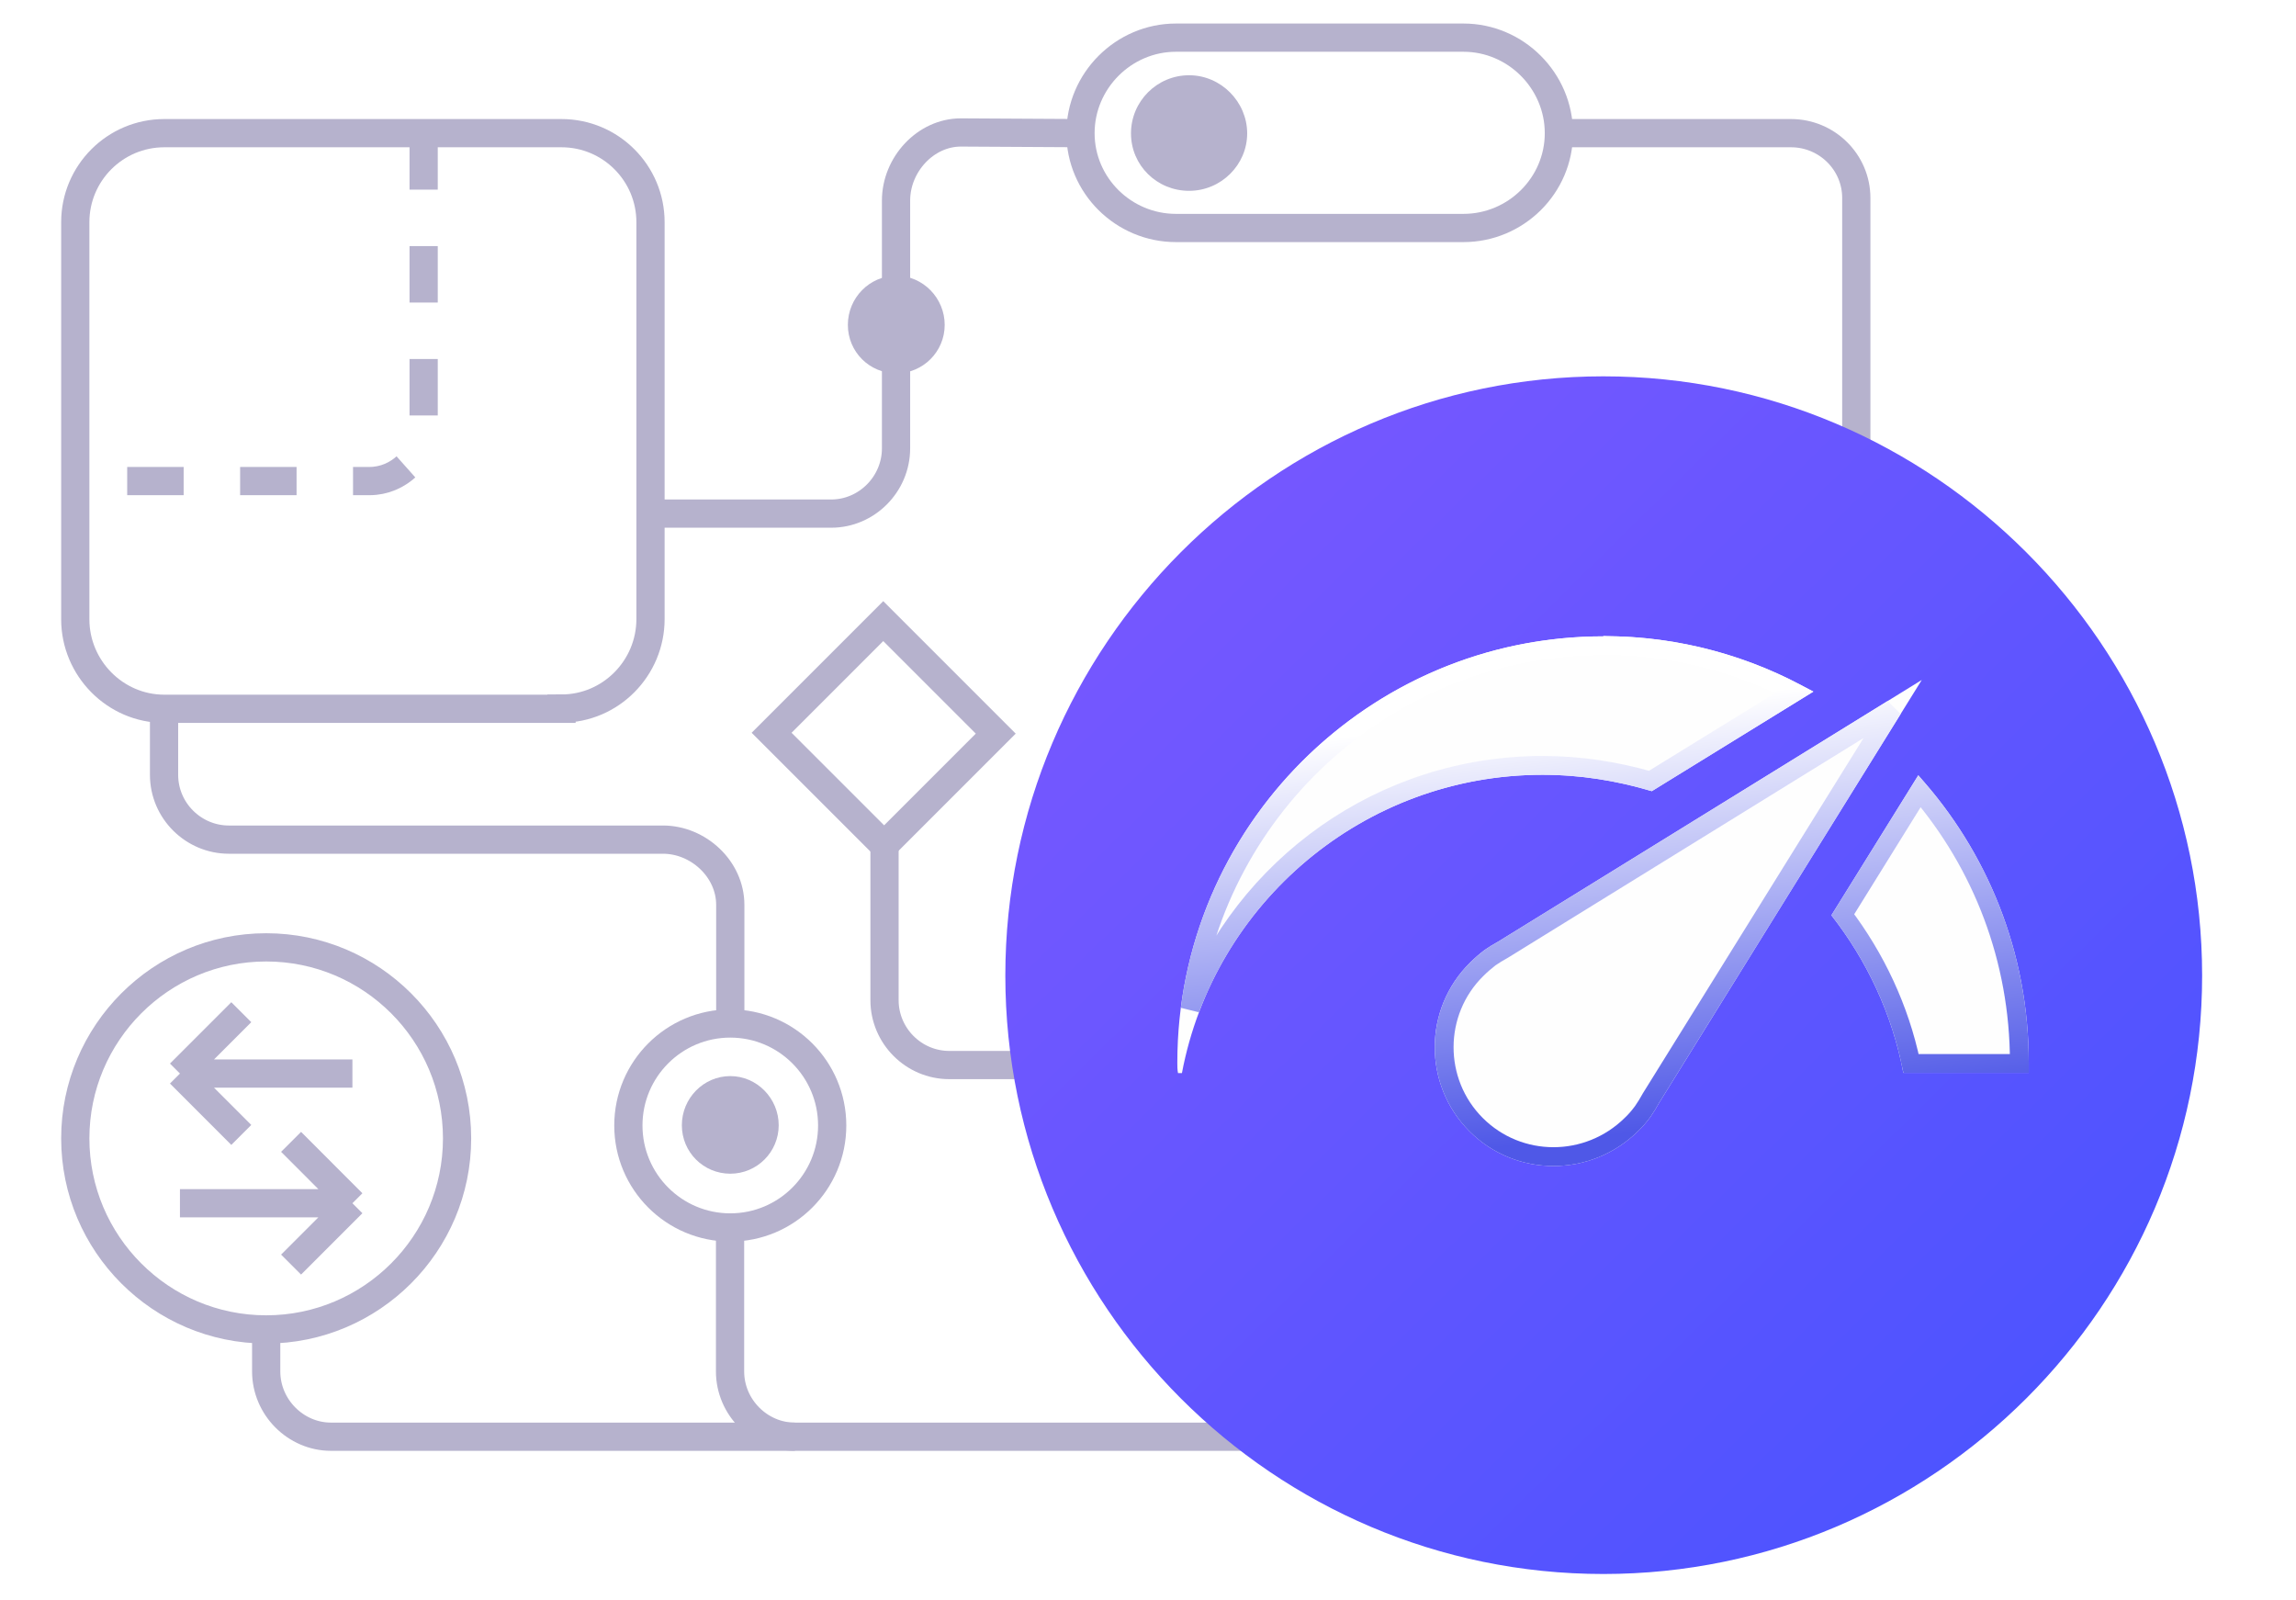 <svg width="122" height="85" viewBox="0 0 122 85" fill="none" xmlns="http://www.w3.org/2000/svg">
<path d="M38.804 54.367V48.079C38.804 46.166 37.101 44.61 35.227 44.61H12.159C10.285 44.61 8.717 43.077 8.717 41.165V37.659" stroke="#B6B2CD" stroke-width="1.5" stroke-miterlimit="10"/>
<path d="M47 44.5L47 53.145C47 55.019 48.532 56.587 50.445 56.587L53.95 56.587" stroke="#B6B2CD" stroke-width="1.5" stroke-miterlimit="10"/>
<path d="M46.932 33L41 38.933L46.978 44.91L52.91 38.978L46.932 33Z" stroke="#B6B2CD" stroke-width="1.5" stroke-miterlimit="10"/>
<path d="M62.485 2H77.761C80.542 2 82.833 4.292 82.833 7.075C82.833 9.858 80.542 12.113 77.761 12.113H62.485C59.704 12.113 57.413 9.858 57.413 7.075C57.413 4.292 59.704 2 62.485 2Z" stroke="#B6B2CD" stroke-width="1.5" stroke-miterlimit="10"/>
<path d="M98.636 32.719V10.519C98.636 8.607 97.068 7.075 95.169 7.075H82.845" stroke="#B6B2CD" stroke-width="1.5" stroke-miterlimit="10"/>
<path d="M71.06 76.334H42.234C40.36 76.334 38.792 74.765 38.792 72.865V65.216" stroke="#B6B2CD" stroke-width="1.5" stroke-miterlimit="10"/>
<path d="M38.804 65.216C41.793 65.216 44.219 62.789 44.219 59.798C44.219 56.806 41.793 54.379 38.804 54.379C35.815 54.379 33.389 56.806 33.389 59.798C33.389 62.789 35.815 65.216 38.804 65.216Z" stroke="#B6B2CD" stroke-width="1.5" stroke-miterlimit="10"/>
<path fill-rule="evenodd" clip-rule="evenodd" d="M63.183 10.139C64.886 10.139 66.27 8.754 66.27 7.087C66.27 5.42 64.886 3.998 63.183 3.998C61.48 3.998 60.096 5.383 60.096 7.087C60.096 8.791 61.48 10.139 63.183 10.139Z" fill="#B6B2CD"/>
<path d="M42.234 76.334H17.586C15.712 76.334 14.144 74.765 14.144 72.865V70.647" stroke="#B6B2CD" stroke-width="1.5" stroke-miterlimit="10"/>
<path fill-rule="evenodd" clip-rule="evenodd" d="M38.804 62.36C40.225 62.36 41.377 61.207 41.377 59.785C41.377 58.363 40.225 57.174 38.804 57.174C37.383 57.174 36.231 58.351 36.231 59.785C36.231 61.219 37.383 62.36 38.804 62.36Z" fill="#B6B2CD"/>
<path d="M14.143 70.634C19.73 70.634 24.287 66.086 24.287 60.484C24.287 54.882 19.742 50.334 14.143 50.334C8.545 50.334 4 54.895 4 60.484C4 66.074 8.545 70.634 14.143 70.634Z" stroke="#B6B2CD" stroke-width="1.5" stroke-miterlimit="10"/>
<path d="M29.837 37.659H8.729C6.119 37.659 4 35.502 4 32.903V11.806C4 9.195 6.119 7.075 8.729 7.075H29.837C32.446 7.075 34.565 9.195 34.565 11.806V32.891C34.565 35.502 32.446 37.647 29.837 37.647V37.659Z" stroke="#B6B2CD" stroke-width="1.5" stroke-miterlimit="10"/>
<path d="M22.511 7.075V22.716C22.511 24.285 21.188 25.56 19.632 25.56H4" stroke="#B6B2CD" stroke-width="1.5" stroke-miterlimit="10" stroke-dasharray="3 3"/>
<path d="M18.726 57.039H9.562M9.562 57.039L12.821 60.3M9.562 57.039L12.821 53.779" stroke="#B6B2CD" stroke-width="1.5" stroke-miterlimit="10"/>
<path d="M9.562 63.929H18.726M18.726 63.929L15.467 60.668M18.726 63.929L15.467 67.189" stroke="#B6B2CD" stroke-width="1.5" stroke-miterlimit="10"/>
<path d="M57.413 7.074L51.055 7.038C49.181 7.038 47.612 8.742 47.612 10.654V23.819C47.612 25.732 46.044 27.288 44.17 27.288H34.553" stroke="#B6B2CD" stroke-width="1.5" stroke-miterlimit="10"/>
<path fill-rule="evenodd" clip-rule="evenodd" d="M85.197 83.628C102.703 83.628 117.012 69.347 117.012 51.83C117.012 34.313 102.703 19.995 85.197 19.995C67.691 19.995 53.419 34.313 53.419 51.83C53.419 69.347 67.691 83.628 85.197 83.628Z" fill="url(#paint0_linear_12613_3346)"/>
<g filter="url(#filter0_dd_12613_3346)">
<path fill-rule="evenodd" clip-rule="evenodd" d="M85.197 33.798C89.264 33.798 93.05 34.877 96.345 36.752L87.77 42.035C85.932 41.484 83.984 41.165 81.975 41.165C72.457 41.165 64.506 47.981 62.803 57.015H62.595C62.558 56.843 62.558 56.635 62.558 56.463C62.558 43.96 72.702 33.81 85.197 33.81V33.798ZM101.932 41.202C105.582 45.235 107.8 50.579 107.8 56.451V57.003H101.135C100.547 53.877 99.188 51.021 97.313 48.63L101.932 41.19V41.202ZM88.15 58.609C88.015 58.854 87.868 59.099 87.696 59.344C87.488 59.626 87.28 59.871 87.035 60.104C84.536 62.568 80.542 62.568 78.08 60.104C75.617 57.64 75.617 53.607 78.116 51.143C78.361 50.898 78.606 50.69 78.876 50.481C79.121 50.31 79.366 50.163 79.611 50.028L102.115 36.127L88.15 58.609Z" fill="#FEFEFE"/>
<path d="M81.975 40.665C73.416 40.665 66.093 46.038 63.24 53.609C64.642 42.728 73.945 34.31 85.197 34.31H85.697V34.303C89.182 34.381 92.445 35.269 95.349 36.779L87.697 41.493C85.881 40.968 83.959 40.665 81.975 40.665ZM97.921 48.6L101.997 42.033C105.307 45.915 107.3 50.945 107.3 56.451V56.503H101.545C100.929 53.572 99.651 50.886 97.921 48.6ZM87.725 58.345L87.718 58.356L87.712 58.368C87.584 58.6 87.447 58.827 87.29 59.052C87.097 59.314 86.908 59.535 86.69 59.742L86.69 59.742L86.684 59.748C84.378 62.022 80.699 62.018 78.433 59.751C76.166 57.482 76.166 53.768 78.467 51.499L78.47 51.497C78.694 51.273 78.919 51.081 79.172 50.884C79.396 50.728 79.622 50.593 79.852 50.466L79.863 50.46L79.874 50.453L100.568 37.67L87.725 58.345Z" stroke="url(#paint1_linear_12613_3346)"/>
</g>
<path fill-rule="evenodd" clip-rule="evenodd" d="M47.625 19.836C49.046 19.836 50.197 18.683 50.197 17.261C50.197 15.839 49.046 14.65 47.625 14.65C46.204 14.65 45.052 15.827 45.052 17.261C45.052 18.696 46.204 19.836 47.625 19.836Z" fill="#B6B2CD"/>
<defs>
<filter id="filter0_dd_12613_3346" x="54.558" y="25.798" width="61.242" height="44.154" filterUnits="userSpaceOnUse" color-interpolation-filters="sRGB">
<feFlood flood-opacity="0" result="BackgroundImageFix"/>
<feColorMatrix in="SourceAlpha" type="matrix" values="0 0 0 0 0 0 0 0 0 0 0 0 0 0 0 0 0 0 127 0" result="hardAlpha"/>
<feOffset dx="2" dy="2"/>
<feGaussianBlur stdDeviation="3"/>
<feComposite in2="hardAlpha" operator="out"/>
<feColorMatrix type="matrix" values="0 0 0 0 0.079 0 0 0 0 0.145 0 0 0 0 0.554 0 0 0 1 0"/>
<feBlend mode="normal" in2="BackgroundImageFix" result="effect1_dropShadow_12613_3346"/>
<feColorMatrix in="SourceAlpha" type="matrix" values="0 0 0 0 0 0 0 0 0 0 0 0 0 0 0 0 0 0 127 0" result="hardAlpha"/>
<feOffset dx="-2" dy="-2"/>
<feGaussianBlur stdDeviation="3"/>
<feComposite in2="hardAlpha" operator="out"/>
<feColorMatrix type="matrix" values="0 0 0 0 0.649 0 0 0 0 0.583 0 0 0 0 0.971 0 0 0 1 0"/>
<feBlend mode="normal" in2="effect1_dropShadow_12613_3346" result="effect2_dropShadow_12613_3346"/>
<feBlend mode="normal" in="SourceGraphic" in2="effect2_dropShadow_12613_3346" result="shape"/>
</filter>
<linearGradient id="paint0_linear_12613_3346" x1="114.209" y1="81.397" x2="56.704" y2="22.994" gradientUnits="userSpaceOnUse">
<stop stop-color="#4853FF"/>
<stop offset="1" stop-color="#7A58FF"/>
</linearGradient>
<linearGradient id="paint1_linear_12613_3346" x1="92.002" y1="36.914" x2="94.416" y2="59.378" gradientUnits="userSpaceOnUse">
<stop stop-color="white"/>
<stop offset="1" stop-color="#4F58E7"/>
</linearGradient>
</defs>
</svg>
